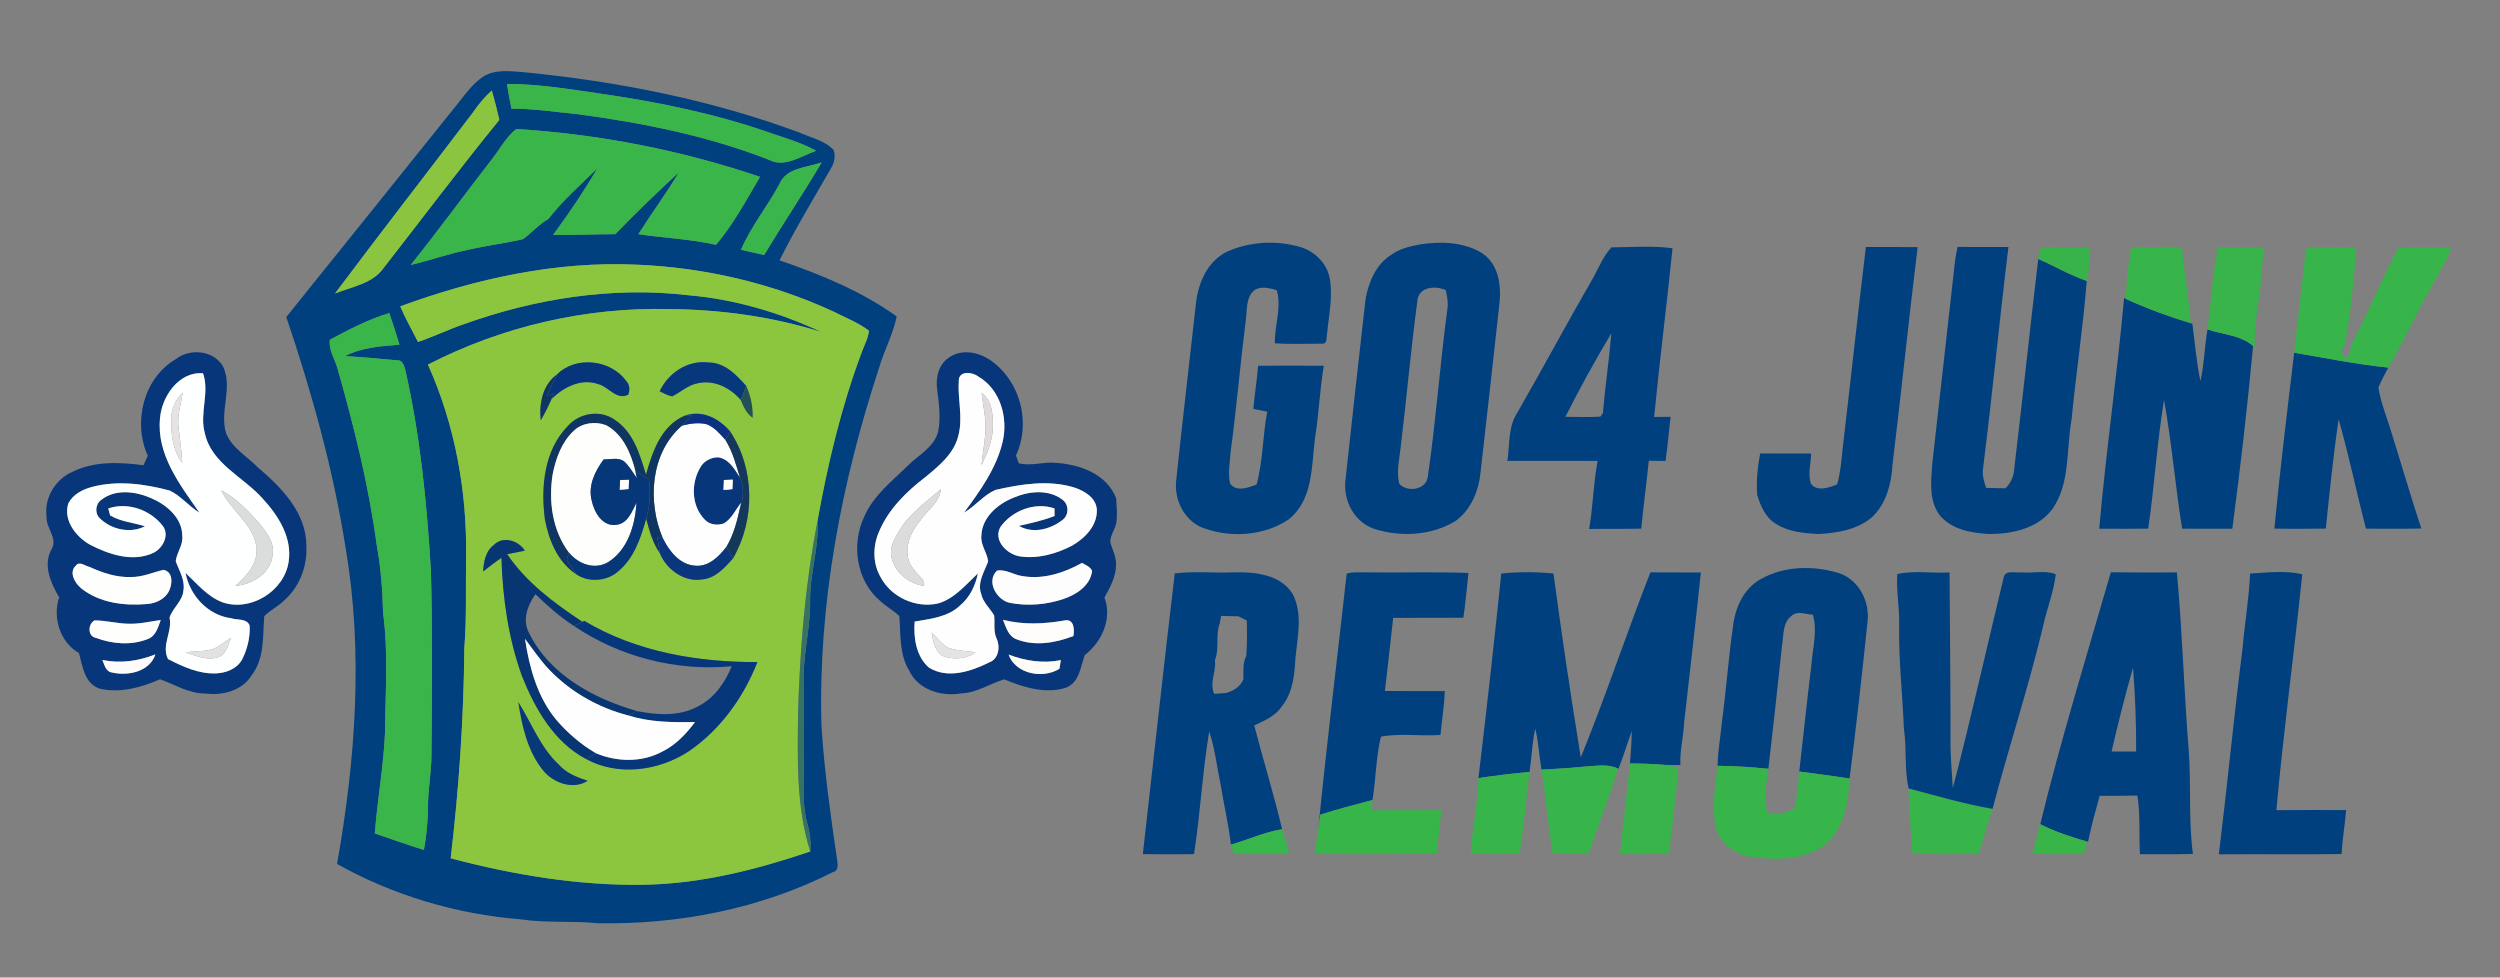 <svg width="289" height="113" viewBox="0 0 289 113" fill="none" xmlns="http://www.w3.org/2000/svg">
<rect x="0" y="0" width="289" height="113" fill="#808080" stroke="none"/>
<mask id="mask0_309_1865" style="mask-type:luminance" maskUnits="userSpaceOnUse" x="0" y="0" width="289" height="113">
<path d="M288.5 0.848H0.5V112.55H288.5V0.848Z" fill="white"/>
</mask>
<g mask="url(#mask0_309_1865)">
<path d="M55.828 8.879C57.219 7.982 58.959 8.224 60.519 8.343C71.368 9.404 82.167 11.523 92.398 15.317C93.747 15.928 95.349 16.229 96.38 17.361C96.591 18.054 96.455 18.795 96.087 19.405C94.067 22.95 91.925 26.439 90.114 30.095C94.854 31.723 99.575 33.647 103.659 36.581C103.246 38.626 102.219 40.487 101.631 42.487C97.254 55.817 94.565 69.835 94.959 83.895C95.289 89.119 96.024 94.309 96.782 99.488C96.856 100.006 96.942 100.677 96.278 100.818C87.935 105.048 78.474 106.895 69.144 106.727C66.151 106.425 63.125 106.723 60.144 106.269C52.734 105.677 45.436 103.499 38.964 99.872C41.09 87.879 42.013 75.502 39.969 63.435C38.533 54.312 36.054 45.387 33.095 36.648C39.763 28.357 46.434 20.068 53.09 11.761C53.904 10.719 54.721 9.635 55.828 8.879ZM58.61 9.706C58.753 10.663 58.921 11.612 59.124 12.558C61.723 12.558 64.299 12.957 66.883 13.213C74.375 14.219 81.856 15.716 88.91 18.478C90.763 19.428 92.607 18.013 94.34 17.436C92.825 16.587 91.164 16.077 89.522 15.533C83.056 13.228 76.306 11.821 69.523 10.842C65.9 10.328 62.278 9.698 58.61 9.706ZM54.695 12.971C49.381 19.964 43.989 26.904 38.724 33.931C40.663 33.141 43.059 32.806 44.338 30.985C48.796 25.277 53.146 19.476 57.721 13.861C57.47 12.718 57.174 11.586 56.855 10.462C56.023 11.199 55.321 12.059 54.695 12.971ZM56.679 18.65C53.593 22.63 50.63 26.703 47.476 30.631C49.708 30.11 51.868 29.313 54.118 28.878C56.218 28.383 58.363 28.129 60.463 27.645C61.464 26.912 62.278 25.944 63.376 25.326C65.053 23.177 67.115 21.36 69.058 19.454C67.505 22.112 65.769 24.67 63.943 27.154C66.339 27.18 68.735 27.076 71.135 27.068C73.505 24.596 75.988 22.235 78.493 19.901C77.03 22.354 75.324 24.655 73.798 27.072C76.786 27.515 79.82 27.634 82.775 28.301C84.785 25.91 86.282 23.129 87.856 20.444C78.774 17.369 69.249 15.507 59.675 14.915C58.415 15.92 57.688 17.417 56.679 18.65ZM90.095 21.29C88.711 23.873 86.818 26.175 85.659 28.878C86.551 29.079 87.44 29.28 88.336 29.474C90.5 25.877 92.851 22.392 94.982 18.776C93.275 19.39 90.898 19.357 90.095 21.29ZM46.269 35.416C46.861 36.831 47.638 38.16 48.32 39.531C50.105 38.931 51.804 38.097 53.589 37.486C61.865 34.515 70.813 33.093 79.591 34.132C84.931 34.586 90.125 36.131 94.971 38.384C89.282 36.6 83.334 35.781 77.375 35.729C67.734 35.494 58.029 37.736 49.471 42.148C52.618 49.148 54.009 56.878 53.878 64.526C53.821 68 53.956 71.477 53.675 74.94C53.608 83.057 53.053 91.159 52.1 99.221C59.36 101.134 66.845 102.393 74.375 102.277C80.983 102.177 87.444 100.538 93.665 98.427C93.77 97.299 93.609 96.174 93.298 95.091C92.698 92.887 92.942 90.593 92.904 88.341C92.862 85.232 92.918 82.123 92.889 79.013C92.799 75.774 93.698 72.602 93.65 69.366C93.602 66.313 94.693 63.364 94.49 60.3C95.675 53.635 97.254 47.018 99.635 40.666C99.924 39.862 100.374 39.091 100.445 38.224C99.207 37.293 97.745 36.727 96.369 36.027C89.255 32.739 81.466 30.929 73.633 30.598C64.288 30.166 54.995 32.214 46.269 35.416ZM38.131 39.281C37.966 40.454 38.739 41.541 39.035 42.651C40.933 49.334 42.62 56.096 43.546 62.988C44.019 65.579 44.225 68.204 44.281 70.833C44.904 75.402 44.544 80.026 44.514 84.621C44.345 88.549 43.633 92.432 43.325 96.35C45.223 96.975 47.094 97.672 49.006 98.252C49.31 96.577 49.475 94.883 49.475 93.177C49.479 91.185 49.884 89.219 49.876 87.224C49.948 80.153 49.996 73.078 49.816 66.008C49.351 58.177 48.583 50.332 46.831 42.673C46.7 42.237 46.486 41.575 45.894 41.657C43.895 41.463 41.889 41.288 39.883 41.165C41.833 40.156 44.034 40.018 46.179 39.851C45.811 38.626 45.418 37.404 45.001 36.194C42.594 36.917 40.329 38.086 38.131 39.281Z" fill="#00407F"/>
<path d="M58.61 9.706C62.278 9.699 65.9 10.328 69.523 10.842C76.306 11.821 83.056 13.228 89.522 15.533C91.164 16.077 92.825 16.587 94.34 17.436C92.607 18.013 90.763 19.428 88.91 18.478C81.856 15.716 74.375 14.219 66.883 13.213C64.299 12.957 61.723 12.558 59.124 12.558C58.921 11.612 58.753 10.663 58.61 9.706Z" fill="#3AB54A"/>
<path d="M56.679 18.649C57.688 17.417 58.415 15.92 59.675 14.915C69.249 15.507 78.774 17.369 87.856 20.444C86.282 23.129 84.785 25.91 82.775 28.3C79.82 27.634 76.787 27.515 73.798 27.072C75.324 24.655 77.03 22.354 78.493 19.901C75.988 22.235 73.505 24.596 71.135 27.068C68.735 27.076 66.339 27.18 63.943 27.154C65.769 24.67 67.505 22.112 69.058 19.454C67.115 21.36 65.053 23.177 63.377 25.326C62.278 25.944 61.464 26.912 60.463 27.645C58.363 28.129 56.218 28.382 54.118 28.878C51.868 29.313 49.708 30.11 47.477 30.631C50.63 26.703 53.593 22.63 56.679 18.649Z" fill="#3AB54A"/>
<path d="M38.131 39.281C40.329 38.086 42.594 36.917 45.001 36.194C45.417 37.404 45.811 38.626 46.179 39.851C44.034 40.018 41.833 40.156 39.883 41.165C41.889 41.288 43.895 41.463 45.894 41.657C46.486 41.575 46.7 42.237 46.831 42.673C48.583 50.332 49.351 58.177 49.816 66.007C49.996 73.078 49.947 80.153 49.876 87.224C49.884 89.219 49.479 91.185 49.475 93.177C49.475 94.883 49.31 96.577 49.006 98.252C47.094 97.672 45.222 96.975 43.325 96.35C43.633 92.432 44.345 88.549 44.514 84.621C44.544 80.026 44.904 75.402 44.281 70.833C44.225 68.204 44.019 65.579 43.546 62.988C42.62 56.096 40.932 49.334 39.035 42.651C38.739 41.541 37.966 40.454 38.131 39.281Z" fill="#3AB54A"/>
<path d="M54.695 12.971C55.321 12.059 56.023 11.199 56.855 10.462C57.174 11.586 57.47 12.718 57.721 13.861C53.147 19.476 48.797 25.277 44.338 30.985C43.059 32.806 40.663 33.141 38.724 33.931C43.989 26.904 49.381 19.964 54.695 12.971Z" fill="#8BC540"/>
<path d="M90.096 21.289C90.898 19.357 93.275 19.39 94.982 18.776C92.852 22.392 90.5 25.877 88.336 29.473C87.44 29.28 86.552 29.079 85.659 28.878C86.818 26.174 88.712 23.873 90.096 21.289Z" fill="#3AB54B"/>
<path d="M141.853 29.09C144.407 27.954 147.391 27.753 150.084 28.494C151.85 28.919 153.365 30.356 153.714 32.151C154.104 34.254 153.616 36.373 153.425 38.469C153.305 38.883 153.504 39.84 152.787 39.724C150.987 39.746 149.18 39.791 147.38 39.694C147.305 37.639 148.194 35.565 147.59 33.539C146.727 33.309 145.749 33.011 144.95 33.588C144.005 34.441 144.178 35.855 144.013 36.998C143.371 42.07 142.944 47.163 142.262 52.231C142.183 53.441 141.935 54.681 142.19 55.88C142.922 56.926 144.294 56.368 145.262 56.014C146.007 53.27 145.959 50.384 146.491 47.599C145.955 47.48 145.419 47.368 144.887 47.264C145.033 45.596 145.303 43.943 145.445 42.278C147.976 42.263 150.504 42.278 153.035 42.278C152.559 45.078 152.458 47.927 152.004 50.73C151.607 53.94 151.783 57.786 148.993 60.028C146.214 61.916 142.449 62.199 139.303 61.111C137.007 60.378 135.707 57.876 135.965 55.575C136.678 48.731 137.503 41.898 138.253 35.059C138.511 32.683 139.587 30.196 141.853 29.09Z" fill="#00407E"/>
<path d="M164.187 28.245C166.584 27.88 169.243 27.973 171.354 29.276C173.259 30.576 173.574 33.029 173.327 35.144C172.614 41.575 171.909 48.009 171.171 54.439C170.987 56.617 170.113 58.859 168.302 60.199C165.496 61.942 161.885 62.117 158.787 61.115C156.531 60.303 155.278 57.861 155.529 55.556C156.275 48.552 157.078 41.556 157.858 34.56C158.214 32.579 159.091 30.497 160.895 29.414C161.859 28.721 163.044 28.468 164.187 28.245ZM163.851 34.757C163.093 40.424 162.594 46.128 161.907 51.806C161.747 53.158 161.413 54.569 161.751 55.91C162.624 56.945 164.836 56.654 165.05 55.15C165.984 48.727 166.453 42.248 167.304 35.811C167.454 35.044 167.289 34.277 167.124 33.532C165.924 33 163.996 33.137 163.851 34.757Z" fill="#00407E"/>
<path d="M186.275 28.595C188.619 28.584 191.03 28.379 193.344 28.699C192.687 35.208 191.851 41.694 191.218 48.202C191.851 48.195 192.485 48.191 193.123 48.184C192.916 49.885 192.782 51.594 192.534 53.288C191.885 53.281 191.244 53.27 190.603 53.262C190.336 55.883 189.98 58.49 189.729 61.111C187.723 61.163 185.713 61.108 183.707 61.152C184.149 58.546 184.198 55.887 184.682 53.288C181.205 53.255 177.729 53.285 174.256 53.277C174.538 51.382 174.313 49.286 175.449 47.625C178.329 42.617 181.051 37.516 183.943 32.512C184.715 31.212 185.247 29.719 186.275 28.595ZM180.962 48.18C182.311 48.184 183.665 48.254 185.011 48.157C185.083 48.057 185.225 47.856 185.296 47.755C185.555 44.676 186.016 41.612 186.271 38.529C184.385 41.682 182.611 44.903 180.962 48.18Z" fill="#00407E"/>
<path d="M215.698 28.55C217.689 28.558 219.684 28.558 221.679 28.561C220.652 36.935 219.793 45.335 218.773 53.713C218.649 55.932 218.034 58.315 216.32 59.86C214.599 61.26 212.3 61.636 210.144 61.733C208.513 61.629 206.803 61.495 205.382 60.609C204.133 59.909 203.533 58.531 203.136 57.231C203.004 55.619 203.18 54.003 203.473 52.417C205.434 52.436 207.396 52.421 209.36 52.432C209.353 53.586 208.952 54.811 209.349 55.928C210.084 56.885 211.442 56.36 212.372 55.999C212.724 54.759 212.859 53.482 212.968 52.205C213.898 44.322 214.745 36.429 215.698 28.55Z" fill="#00407E"/>
<path d="M226.295 28.546C228.253 28.565 230.214 28.55 232.175 28.554C231.133 37.051 230.322 45.573 229.25 54.07C229.118 54.867 229.34 55.645 229.595 56.394C230.342 56.423 231.087 56.438 231.838 56.446C232.464 55.813 232.813 55.005 232.854 54.115C233.822 46.065 234.658 37.996 235.622 29.943C237.507 30.743 239.27 31.816 241.224 32.471C240.815 37.844 239.978 43.179 239.469 48.545C238.846 51.952 239.345 55.742 237.32 58.751C235.689 61.055 232.678 61.729 230.004 61.733C227.986 61.636 225.766 61.26 224.345 59.696C222.954 58.025 223.22 55.731 223.355 53.724C224.244 46.013 225.073 38.302 225.954 30.594C226.022 29.905 226.149 29.22 226.295 28.546Z" fill="#00407E"/>
<path d="M245.544 34.455L245.735 34.545C248.162 35.662 250.678 36.585 253.239 37.363L253.438 37.423C253.731 39.638 253.911 41.872 254.367 44.062C254.818 42.092 254.84 40.066 255.185 38.078C256.936 38.678 259.014 38.737 260.458 39.988C259.802 47.044 258.987 54.093 258.054 61.119C256.119 61.13 254.184 61.122 252.253 61.115C251.458 56.166 251.056 51.158 250.164 46.225C249.351 51.158 249.054 56.163 248.334 61.111C246.444 61.137 244.558 61.126 242.671 61.119C243.444 52.212 244.745 43.358 245.544 34.455Z" fill="#00407E"/>
<path d="M262.918 61.108C263.566 54.32 264.398 47.543 265.209 40.774C268.827 41.388 272.427 42.122 276.084 42.49C275.698 43.254 275.262 43.998 274.947 44.795C275.184 46.474 275.866 48.053 276.35 49.673C277.546 53.474 278.653 57.306 279.902 61.093C277.767 61.145 275.638 61.115 273.507 61.115C272.409 56.911 271.542 52.652 270.346 48.47C269.724 52.666 269.304 56.893 268.862 61.108C266.878 61.122 264.898 61.145 262.918 61.108Z" fill="#00407E"/>
<path d="M203.551 66.942C206.244 65.408 209.634 65.356 212.551 66.242C214.914 67.013 216.196 69.589 215.878 71.957C215.251 77.978 214.58 83.992 213.811 89.998C211.876 89.703 209.934 89.446 207.995 89.186C208.471 85.053 208.899 80.916 209.405 76.787C209.551 74.88 210.114 72.952 209.57 71.06C208.753 71.038 207.759 70.546 207.087 71.205C206.064 71.987 206.199 73.413 206.011 74.556C205.509 79.33 204.969 84.1 204.425 88.873C202.475 88.676 200.518 88.546 198.556 88.53C198.571 86.84 198.898 85.172 199.051 83.493C199.547 79.78 199.813 76.038 200.345 72.33C200.6 70.207 201.594 68.011 203.551 66.942Z" fill="#00407E"/>
<path d="M135.804 66.29C138.058 66.004 140.353 66.257 142.625 66.164C145.055 66.101 147.98 66.387 149.413 68.632C150.635 70.933 149.991 73.626 149.754 76.079C149.645 78.012 149.454 80.097 148.179 81.657C147.44 82.778 146.162 83.314 144.991 83.857C146.023 87.868 147.264 91.829 148.209 95.858C146.165 96.189 144.279 97.079 142.295 97.638C142.022 95.269 141.463 92.95 141.087 90.6C140.66 88.586 140.443 86.516 139.783 84.557C138.999 89.26 138.763 94.034 138.027 98.74C136.055 98.755 134.083 98.766 132.111 98.736C133.347 87.92 134.511 77.096 135.804 66.29ZM141.159 71.198C141.118 71.421 141.035 71.876 140.994 72.099C140.487 73.451 140.991 74.955 140.447 76.299C140.623 77.613 139.771 78.984 140.364 80.209C140.811 80.179 141.26 80.145 141.711 80.115C142.595 79.873 143.367 79.397 143.739 78.526C143.765 77.621 143.623 76.66 144.069 75.826C144.159 74.463 144.171 73.093 144.129 71.727C143.889 71.608 143.409 71.365 143.169 71.246C142.498 71.224 141.827 71.213 141.159 71.198Z" fill="#00407E"/>
<path d="M155.679 66.313C156.425 66.071 157.224 66.19 157.993 66.164C161.915 66.216 165.838 66.089 169.756 66.231C169.562 67.959 169.418 69.69 169.164 71.41C166.46 71.429 163.756 71.41 161.053 71.425C160.756 74.244 160.415 77.058 160.093 79.877C162.402 79.896 164.709 79.881 167.018 79.888C166.958 81.59 166.682 83.269 166.516 84.963C164.233 85.12 161.867 84.747 159.635 85.153C159.054 87.551 159.062 90.049 158.656 92.481C156.639 93.028 154.614 93.535 152.627 94.179C152.544 94.737 152.473 95.3 152.391 95.858C153.369 85.998 154.576 76.157 155.679 66.313Z" fill="#00407E"/>
<path d="M173.547 66.302C175.55 66.089 177.582 66.097 179.585 66.298C180.526 73.395 181.591 80.484 182.738 87.555C185.622 80.503 188.004 73.253 190.786 66.164C192.729 66.186 194.675 66.16 196.622 66.179C196.014 71.972 195.335 77.755 194.686 83.544C194.607 85.179 194.173 86.788 194.255 88.433C193.651 88.426 193.047 88.438 192.447 88.422C191.109 88.303 189.77 88.266 188.427 88.262C188.506 87.011 188.63 85.76 188.626 84.502C188.113 85.954 187.662 87.425 187.104 88.862L187.006 88.824C185.904 88.318 184.67 88.523 183.504 88.594C181.738 88.765 179.967 88.888 178.198 88.974C177.92 87.394 177.86 85.79 177.478 84.23C177.106 85.879 177.065 87.57 176.814 89.238C174.838 89.42 172.869 89.655 170.907 89.949C171.849 82.074 172.734 74.192 173.547 66.302Z" fill="#00407E"/>
<path d="M244.011 66.156C246.556 66.186 249.103 66.179 251.649 66.171C252.279 72.959 252.459 79.773 253.003 86.568C253.325 90.608 252.962 94.689 253.502 98.714C251.462 98.77 249.418 98.744 247.378 98.744C247.247 96.487 247.442 94.208 247.085 91.967C245.631 92.004 244.175 92.001 242.72 91.997C242.24 93.762 241.738 95.523 241.374 97.317L241.292 97.292C239.428 96.77 237.583 96.156 235.854 95.284C238.231 85.488 241.216 75.845 244.011 66.156ZM246.579 77.185C245.66 80.391 244.839 83.623 244.1 86.873C245.045 86.869 245.991 86.873 246.939 86.877C246.954 83.641 246.831 80.413 246.579 77.185Z" fill="#00407E"/>
<path d="M260.109 66.305C262.093 66.179 264.23 65.933 266.142 66.38C265.213 75.48 263.964 84.546 263.15 93.654C265.838 93.628 268.527 93.636 271.216 93.647C271.078 95.344 270.77 97.019 270.691 98.725C265.958 98.788 261.23 98.722 256.498 98.759C257.476 90.828 258.23 82.875 259.242 74.947C259.475 72.062 259.993 69.198 260.109 66.305Z" fill="#00407E"/>
<path d="M236.131 28.602C237.931 28.457 239.743 28.595 241.55 28.55C241.584 29.864 241.524 31.186 241.224 32.471C239.27 31.816 237.507 30.743 235.622 29.943C235.756 29.492 235.587 28.822 236.131 28.602Z" fill="#38B34A"/>
<path d="M246.313 28.874C246.8 28.293 247.7 28.658 248.364 28.547C249.638 28.658 251.038 28.308 252.238 28.774C252.53 31.641 253.058 34.485 253.238 37.364C250.678 36.585 248.162 35.662 245.735 34.545C245.822 32.646 245.99 30.747 246.313 28.874Z" fill="#37B54A"/>
<path d="M277.243 28.666C279.26 28.427 281.307 28.621 283.34 28.558C283.014 29.917 282.174 31.056 281.555 32.292C279.624 35.632 278.03 39.154 276.084 42.491C272.427 42.122 268.827 41.389 265.209 40.774C265.573 37.14 266.056 33.521 266.435 29.891C266.551 29.462 266.375 28.494 267.095 28.587C268.854 28.498 270.616 28.576 272.379 28.576C272.124 32.326 271.745 36.083 271.089 39.784C270.905 40.048 270.751 40.324 270.627 40.618C270.725 40.793 270.924 41.143 271.025 41.318C271.914 41.422 271.547 40.018 271.985 39.501C273.842 35.941 275.353 32.206 277.243 28.666Z" fill="#37B54A"/>
<path d="M220.64 91.148C223.854 91.997 227.06 92.935 230.342 93.508C229.738 95.225 229.262 96.979 228.767 98.729C226.205 98.759 223.644 98.755 221.083 98.714C220.929 96.189 220.625 93.68 220.64 91.148Z" fill="#37B54A"/>
<path d="M256.362 28.55C258.166 28.613 259.993 28.412 261.789 28.721C261.616 29.734 261.478 30.751 261.425 31.775C261.222 34.586 260.529 37.36 260.656 40.186L260.458 39.989C259.014 38.737 256.936 38.678 255.185 38.078C255.598 34.906 255.778 31.697 256.362 28.55Z" fill="#38B44A"/>
<path d="M188.427 88.262C189.77 88.266 191.109 88.303 192.447 88.422C192.965 88.504 193.475 88.623 193.996 88.702C193.816 92.06 193.28 95.385 192.931 98.725C191.038 98.744 189.144 98.755 187.25 98.733C187.618 95.24 188.064 91.755 188.427 88.262Z" fill="#38B44A"/>
<path d="M46.269 35.416C54.995 32.214 64.288 30.166 73.633 30.598C81.467 30.929 89.255 32.739 96.369 36.027C97.745 36.727 99.207 37.293 100.445 38.224C100.374 39.091 99.924 39.862 99.635 40.666C97.254 47.018 95.675 53.635 94.49 60.3C93.076 67.575 92.473 74.981 92.259 82.379C92.195 87.741 92.03 93.248 93.665 98.427C87.444 100.538 80.983 102.177 74.375 102.277C66.845 102.393 59.36 101.134 52.1 99.221C53.053 91.159 53.608 83.057 53.675 74.94C53.956 71.477 53.822 67.999 53.878 64.526C54.009 56.878 52.618 49.148 49.471 42.148C58.029 37.736 67.734 35.494 77.375 35.729C83.334 35.781 89.282 36.6 94.97 38.384C90.125 36.131 84.931 34.586 79.591 34.132C70.813 33.093 61.865 34.515 53.589 37.486C51.804 38.097 50.105 38.931 48.32 39.53C47.638 38.16 46.861 36.831 46.269 35.416ZM64.408 43.272C62.72 44.471 62.304 46.65 62.506 48.586C62.979 47.793 63.399 46.966 63.759 46.117C65.158 44.762 67.141 43.712 69.129 44.393C70.352 44.684 71.266 46.318 72.62 45.622C72.83 45.115 72.811 44.505 72.425 44.088C70.666 41.59 66.602 41.076 64.408 43.272ZM76.254 45.235C76.734 45.436 77.188 45.756 77.724 45.812C78.736 45.302 79.599 44.456 80.762 44.285C82.599 43.898 84.44 44.862 85.622 46.221C85.944 46.992 86.289 47.789 86.998 48.299C87.047 47.026 86.784 45.767 86.259 44.609C85.115 43.325 83.776 41.906 81.909 41.906C79.513 41.593 77.24 43.116 76.254 45.235ZM65.69 49.2C62.893 52.004 62.506 56.289 62.986 60.013C63.436 62.441 64.472 64.984 66.628 66.391C68.041 67.367 70.16 67.199 71.446 66.06C73.303 64.548 74.068 62.184 74.701 59.972C75.073 61.353 75.448 62.768 76.28 63.96C77.045 65.821 79.082 67.333 81.182 66.979C82.711 66.849 83.784 65.62 84.736 64.552C87.316 60.087 87.275 54.208 84.41 49.885C83.139 48.388 81.23 47.372 79.228 48.023C76.434 49.155 75.418 52.227 74.675 54.871C73.963 52.51 73.201 49.863 70.97 48.467C69.332 47.357 66.988 47.752 65.69 49.2ZM57.08 63.007C56.116 63.725 55.922 64.957 55.846 66.071C56.536 65.52 57.23 64.976 57.969 64.488C58.096 69.105 58.764 73.756 60.328 78.12C61.828 81.884 64.01 85.768 67.73 87.734C71.443 89.77 76.149 89.122 79.606 86.862C83.263 84.371 85.963 80.611 87.556 76.534C80.66 76.567 73.516 75.353 67.546 71.775L67.329 71.883C64.066 69.724 60.849 67.337 58.629 64.068C59.312 63.934 59.994 63.8 60.673 63.654C59.945 62.485 58.126 61.912 57.08 63.007ZM59.919 81.173C60.339 83.932 60.98 86.825 62.776 89.052C63.939 90.507 66.268 91.349 67.933 90.258C66.699 89.859 65.458 89.376 64.588 88.378C62.443 86.382 61.453 83.582 59.919 81.173Z" fill="#8CC63E"/>
<path d="M20.364 41.489C21.991 40.227 24.71 40.51 25.779 42.356C26.971 44.836 25.31 47.614 26.165 50.157C26.874 51.833 28.569 52.76 29.795 54.022C32.518 56.316 35.413 59.272 35.416 63.059C35.551 65.427 34.629 67.88 32.806 69.448C32.124 70.126 31.22 70.539 30.549 71.228C30.361 73.529 30.605 76.087 29.105 78.042C28.01 79.836 25.741 80.435 23.746 80.171C21.849 80.186 20.225 79.147 18.508 78.522C16.325 79.468 13.895 80.164 11.514 79.605C9.759 79.006 9.534 77.021 9.133 75.491C6.95 74.285 6.046 71.358 6.845 69.061C5.881 67.441 4.966 65.404 5.915 63.565C6.781 62.258 5.27 61.055 5.383 59.696C5.094 57.548 6.406 55.396 8.383 54.536C10.94 53.277 13.846 53.43 16.595 53.776C16.756 53.407 16.921 53.039 17.082 52.674C15.324 48.805 16.588 43.678 20.364 41.489ZM18.496 48.373C18.084 52.521 20.802 56.055 23.06 59.264C21.826 58.523 20.915 57.317 19.61 56.706C16.711 55.936 13.591 55.508 10.644 56.289C9.553 56.572 8.439 57.15 7.903 58.185C7.291 60.113 8.735 62.001 10.344 62.932C12.56 64.101 15.399 65.051 17.799 63.878C18.834 63.327 19.599 61.875 18.834 60.821C17.409 58.952 14.795 58.002 12.515 58.78C12.568 58.981 12.676 59.38 12.732 59.581C13.951 60.311 15.425 60.411 16.764 60.839C15.028 61.711 12.841 61.223 11.502 59.879C10.925 59.305 11.045 58.248 11.701 57.786C13.363 56.479 15.721 56.8 17.532 57.611C19.273 58.363 21.058 59.875 21.069 61.908C21.211 62.98 20.431 63.855 20.315 64.872C20.705 65.97 21.418 67.046 21.204 68.268C21.106 69.511 19.933 70.289 19.602 71.41C19.948 73.067 18.628 74.564 19.422 76.187C21.129 77.059 22.955 77.911 24.924 77.844C26.109 77.811 27.391 77.323 27.984 76.239C28.595 75.029 28.936 73.652 28.854 72.296C28.505 71.462 27.433 71.708 26.724 71.47C24.028 71.124 21.935 68.83 21.451 66.235C22.775 67.463 23.964 68.957 25.708 69.623C28.985 70.755 32.874 68.316 33.365 64.935C33.8 62.143 32.165 59.581 30.346 57.615C28.122 55.12 24.44 53.601 23.675 50.068C23.034 47.778 24.249 45.406 23.473 43.157C20.671 42.911 18.684 45.86 18.496 48.373ZM8.765 65.389C7.936 66.149 8.653 67.404 9.361 67.988C11.465 69.694 14.352 70.055 16.978 69.828C18.039 69.757 19.141 69.236 19.58 68.223C19.933 67.411 20.008 66.127 18.916 65.873C17.656 66.16 16.445 66.734 15.121 66.704C13.464 66.763 11.87 66.227 10.385 65.549C9.875 65.456 9.178 64.812 8.765 65.389ZM14.769 72.103C13.479 72.069 12.223 71.723 10.936 71.719C10.156 72.114 10.104 73.57 11.086 73.734C12.973 74.448 15.166 74.635 17.068 73.879C18.02 73.547 18.268 72.505 18.579 71.675C17.315 71.85 16.055 72.162 14.769 72.103ZM11.832 76.292C12.076 76.828 12.2 77.606 12.898 77.729C14.761 78.179 17.293 77.677 17.964 75.647C16.018 76.418 13.899 76.727 11.832 76.292Z" fill="#07377A"/>
<path d="M109.614 41.4C111.091 40.264 113.198 40.688 114.609 41.723C117.98 44.14 119.195 48.906 117.447 52.652C117.53 52.879 117.687 53.329 117.77 53.553C119.18 53.921 120.594 53.359 122.018 53.504C124.824 53.683 127.97 54.785 129.031 57.626C129.08 58.561 129.182 59.503 129.05 60.434C128.907 61.197 128.36 61.852 128.342 62.638C128.57 63.52 129.046 64.354 129.02 65.285C129.009 66.659 128.33 67.899 127.674 69.072C128.589 71.511 127.389 74.188 125.413 75.714C124.895 77.036 124.809 78.883 123.234 79.494C120.849 80.268 118.302 79.441 116.075 78.533C114.422 79.036 112.922 80.093 111.129 80.153C108.853 80.558 106.138 79.751 105.11 77.539C103.94 75.621 104.127 73.35 103.966 71.22C103.273 70.543 102.387 70.092 101.69 69.414C98.96 67.069 98.394 62.846 99.924 59.689C100.962 57.295 103.085 55.649 104.907 53.865C106.142 52.618 107.934 51.743 108.44 49.941C108.807 48.232 108.5 46.471 108.309 44.758C108.193 43.529 108.538 42.137 109.614 41.4ZM110.836 44.006C110.686 46.121 111.35 48.273 110.784 50.369C110.289 52.447 108.542 53.858 106.966 55.157C104.758 56.844 102.695 58.885 101.607 61.48C100.88 63.148 100.876 65.17 101.822 66.756C103.044 69.057 105.924 70.353 108.474 69.749C110.375 69.18 111.654 67.586 113.045 66.283C112.76 67.69 112.111 69.049 110.99 69.988C109.58 71.343 107.574 71.533 105.736 71.853C105.59 73.704 105.898 75.874 107.371 77.163C109.531 78.525 112.258 77.617 114.354 76.571C115.464 76.18 115.651 74.724 115.19 73.778C114.815 72.937 115.025 72.013 114.92 71.131C114.418 70.308 113.634 69.623 113.42 68.647C112.951 67.326 113.791 66.093 114.23 64.898C114.11 63.863 113.318 62.977 113.446 61.897C113.529 59.786 115.355 58.24 117.204 57.518C118.958 56.766 121.198 56.542 122.802 57.749C123.594 58.315 123.598 59.547 122.81 60.121C121.415 61.2 119.398 61.733 117.782 60.791C119.173 60.478 120.567 60.165 121.902 59.652C121.902 59.436 121.902 58.996 121.902 58.776C119.66 58.002 117.042 59.007 115.682 60.873C114.736 62.411 116.386 64.086 117.898 64.317C119.971 64.626 122.086 64.03 123.916 63.084C125.413 62.232 126.853 60.769 126.793 58.937C126.729 57.54 125.356 56.74 124.164 56.349C121.194 55.444 118.029 55.965 115.07 56.636C113.69 57.239 112.745 58.516 111.44 59.261C113.293 56.758 115.182 54.141 115.906 51.065C116.551 48.295 115.658 45.011 113.071 43.514C112.389 42.993 110.847 42.825 110.836 44.006ZM118.216 66.6C117.211 66.48 116.274 65.769 115.258 65.966C113.949 67.188 115.227 69.429 116.795 69.701C118.82 70.077 120.969 69.906 122.922 69.247C124.422 68.737 126.05 67.705 126.245 65.993C126.02 65.508 125.506 65.322 125.075 65.073C123.009 66.227 120.605 67.009 118.216 66.6ZM115.947 71.652C116.285 72.468 116.54 73.503 117.451 73.879C119.593 74.743 121.989 74.333 124.082 73.529C124.216 72.814 124.178 71.548 123.125 71.715C120.744 72.136 118.31 72.255 115.947 71.652ZM116.589 75.67C117.398 77.919 120.56 78.514 122.469 77.308C122.522 76.973 122.574 76.641 122.634 76.31C120.594 76.727 118.516 76.4 116.589 75.67Z" fill="#07377A"/>
<path d="M81.002 53.955C81.407 53.266 82.239 52.86 83.031 52.864C84.271 53.061 84.913 54.219 85.527 55.18C86.015 56.342 85.982 57.604 85.527 58.769L85.644 58.133C85.029 58.952 84.587 59.957 83.683 60.508C82.933 60.769 82.022 60.672 81.467 60.065C79.891 58.464 79.858 55.805 81.002 53.955ZM83.683 55.489C83.66 55.869 83.642 56.252 83.627 56.632C83.975 56.632 84.324 56.602 84.669 56.539C84.695 56.174 84.711 55.809 84.714 55.444C84.369 55.459 84.024 55.474 83.683 55.489Z" fill="#07377A"/>
<path d="M64.408 43.272C66.602 41.075 70.666 41.589 72.425 44.088C72.811 44.505 72.83 45.115 72.62 45.622C71.266 46.318 70.352 44.684 69.129 44.393C67.141 43.712 65.158 44.762 63.759 46.117C63.827 45.957 63.965 45.64 64.033 45.48C63.823 45.559 63.403 45.707 63.193 45.782C63.598 44.944 63.984 44.099 64.408 43.272Z" fill="#06357C"/>
<path d="M76.254 45.235C77.24 43.116 79.513 41.593 81.909 41.906C83.776 41.906 85.115 43.325 86.259 44.609C86.045 45.145 85.835 45.681 85.622 46.221C84.44 44.862 82.599 43.898 80.762 44.285C79.599 44.456 78.737 45.302 77.724 45.812C77.188 45.756 76.734 45.436 76.254 45.235Z" fill="#06387B"/>
<path d="M110.836 44.006C110.847 42.826 112.389 42.993 113.071 43.514C115.658 45.011 116.551 48.295 115.906 51.066C115.182 54.141 113.293 56.759 111.44 59.261C112.745 58.516 113.69 57.239 115.07 56.636C118.029 55.965 121.194 55.444 124.164 56.349C125.356 56.74 126.729 57.54 126.793 58.937C126.853 60.769 125.413 62.232 123.916 63.085C122.086 64.03 119.971 64.626 117.898 64.317C116.386 64.086 114.736 62.411 115.682 60.873C117.042 59.008 119.66 58.002 121.902 58.777C121.902 58.996 121.902 59.436 121.902 59.652C120.567 60.166 119.173 60.478 117.782 60.791C119.398 61.733 121.415 61.2 122.81 60.121C123.598 59.547 123.594 58.315 122.802 57.749C121.198 56.543 118.958 56.766 117.204 57.518C115.355 58.24 113.529 59.786 113.446 61.897C113.318 62.977 114.11 63.863 114.23 64.898C113.791 66.093 112.951 67.326 113.42 68.647C113.634 69.623 114.418 70.308 114.92 71.131C115.025 72.013 114.815 72.937 115.19 73.778C115.651 74.724 115.464 76.18 114.354 76.571C112.258 77.617 109.531 78.526 107.371 77.163C105.898 75.874 105.59 73.704 105.736 71.853C107.574 71.533 109.58 71.343 110.99 69.988C112.111 69.049 112.76 67.691 113.045 66.283C111.654 67.586 110.375 69.18 108.474 69.749C105.924 70.353 103.044 69.057 101.822 66.756C100.876 65.17 100.88 63.148 101.607 61.48C102.695 58.885 104.758 56.844 106.966 55.157C108.542 53.858 110.289 52.447 110.784 50.369C111.35 48.273 110.686 46.121 110.836 44.006ZM113.476 45.425C113.649 46.951 114.024 48.47 113.911 50.019C113.814 51.274 113.582 52.514 113.462 53.769C114.155 52.358 114.785 50.857 114.778 49.256C114.8 47.904 114.684 46.288 113.476 45.425ZM103.906 61.428C103.378 62.318 102.804 63.327 103.047 64.399C103.411 66.127 105.058 67.523 106.809 67.713C107.004 66.968 105.998 66.466 105.665 65.851C104.187 64.161 105.05 61.696 106.374 60.199C107.146 58.985 108.654 58.092 108.758 56.557C107.03 58.058 105.08 59.417 103.906 61.428ZM107.705 73.115C107.851 74.139 108.054 75.383 109.107 75.878C110.322 76.28 111.733 76.18 112.778 75.402C111.733 75.238 110.645 75.242 109.633 74.891C108.842 74.486 108.32 73.73 107.705 73.115Z" fill="#FEFEFF"/>
<path d="M78.838 49.204C79.779 48.958 80.787 48.801 81.747 49.058C82.618 49.42 83.24 50.168 83.855 50.853C84.684 52.179 85.082 53.698 85.527 55.18C84.913 54.219 84.271 53.061 83.03 52.864C82.239 52.86 81.406 53.266 81.002 53.955C79.858 55.805 79.891 58.464 81.466 60.065C82.022 60.672 82.933 60.769 83.683 60.508C84.587 59.957 85.029 58.952 85.644 58.132L85.527 58.769C85.198 60.303 84.785 61.848 83.975 63.211C83.113 64.336 81.92 65.538 80.368 65.397C78.556 65.281 77.36 63.695 76.618 62.213C74.829 57.991 75.174 52.354 78.838 49.204Z" fill="#FEFEFF"/>
<path d="M18.497 48.373C18.684 45.86 20.672 42.911 23.473 43.157C24.249 45.406 23.034 47.778 23.675 50.068C24.44 53.601 28.123 55.12 30.346 57.615C32.165 59.581 33.8 62.143 33.365 64.935C32.874 68.316 28.985 70.755 25.708 69.623C23.964 68.957 22.775 67.463 21.452 66.235C21.935 68.83 24.028 71.124 26.724 71.47C27.433 71.708 28.505 71.462 28.854 72.296C28.936 73.652 28.595 75.029 27.984 76.24C27.392 77.323 26.109 77.811 24.924 77.844C22.955 77.911 21.129 77.059 19.423 76.187C18.628 74.564 19.948 73.067 19.603 71.41C19.933 70.29 21.107 69.511 21.204 68.268C21.418 67.046 20.705 65.97 20.315 64.872C20.432 63.855 21.212 62.98 21.069 61.908C21.058 59.875 19.273 58.363 17.533 57.611C15.722 56.8 13.363 56.479 11.702 57.786C11.045 58.248 10.925 59.306 11.503 59.879C12.842 61.223 15.028 61.711 16.764 60.84C15.425 60.411 13.952 60.311 12.733 59.581C12.677 59.38 12.568 58.981 12.515 58.78C14.795 58.002 17.409 58.952 18.834 60.821C19.599 61.875 18.834 63.327 17.799 63.878C15.399 65.051 12.56 64.101 10.344 62.932C8.735 62.001 7.292 60.113 7.903 58.185C8.439 57.15 9.553 56.572 10.644 56.289C13.592 55.508 16.712 55.936 19.61 56.706C20.915 57.317 21.826 58.523 23.06 59.264C20.803 56.055 18.084 52.521 18.497 48.373ZM19.783 48.504C19.779 50.239 19.97 52.078 21.065 53.504C21.005 52.09 20.769 50.693 20.627 49.286C20.477 47.964 20.938 46.687 21.114 45.391C20.248 46.195 19.802 47.339 19.783 48.504ZM25.584 56.684C26.653 58.978 29.15 60.486 29.627 63.062C29.934 64.999 28.573 66.54 27.219 67.72C29.192 67.586 31.37 66.22 31.513 64.097C31.749 62.716 30.826 61.543 30.009 60.538C28.708 59.078 27.346 57.6 25.584 56.684ZM25.329 74.653C24.215 75.45 22.749 75.178 21.466 75.424C22.648 75.808 23.934 76.388 25.19 75.979C26.18 75.674 26.357 74.545 26.709 73.722C26.248 74.031 25.794 74.348 25.329 74.653Z" fill="#FEFFFF"/>
<path d="M71.686 55.489C72.031 55.47 72.376 55.456 72.721 55.441C72.718 55.809 72.706 56.178 72.684 56.55C72.328 56.602 71.971 56.632 71.615 56.639C71.638 56.256 71.66 55.873 71.686 55.489Z" fill="#FEFFFF"/>
<path d="M83.683 55.489C84.024 55.474 84.369 55.459 84.714 55.444C84.711 55.809 84.695 56.174 84.669 56.539C84.324 56.602 83.975 56.632 83.627 56.632C83.642 56.252 83.66 55.869 83.683 55.489Z" fill="#FEFFFF"/>
<path d="M62.507 48.586C62.304 46.65 62.72 44.471 64.408 43.272C63.984 44.099 63.598 44.944 63.193 45.782C63.403 45.708 63.823 45.559 64.033 45.48C63.965 45.641 63.827 45.957 63.759 46.117C63.399 46.966 62.979 47.793 62.507 48.586Z" fill="#0F3663"/>
<path d="M65.69 49.2C66.987 47.752 69.331 47.357 70.97 48.467C73.201 49.863 73.962 52.51 74.675 54.871C75.418 52.227 76.434 49.156 79.228 48.024C79.426 48.02 79.828 48.012 80.026 48.009C79.632 48.411 79.239 48.809 78.838 49.204C75.174 52.354 74.829 57.991 76.618 62.214C76.456 62.172 76.138 62.094 75.976 62.053C76.074 62.69 76.164 63.323 76.28 63.96C75.448 62.768 75.072 61.353 74.701 59.972C75.155 58.498 75.17 56.941 75.02 55.418C74.495 55.102 73.97 54.782 73.449 54.465C72.939 52.413 72.028 50.202 70.055 49.148C68.832 48.686 67.295 48.865 66.335 49.796C64.925 51.103 64.254 52.991 63.89 54.822C63.391 57.92 63.845 61.316 65.776 63.885C65.712 64.09 65.592 64.503 65.529 64.708C65.889 65.27 66.245 65.84 66.627 66.391C64.471 64.984 63.436 62.441 62.986 60.013C62.506 56.289 62.892 52.004 65.69 49.2Z" fill="#0F3663"/>
<path d="M86.258 44.609C86.784 45.767 87.046 47.026 86.998 48.299C86.289 47.789 85.944 46.992 85.622 46.221C85.835 45.681 86.045 45.145 86.258 44.609Z" fill="#225256"/>
<path d="M19.783 48.504C19.801 47.338 20.247 46.195 21.114 45.391C20.938 46.687 20.476 47.964 20.626 49.286C20.769 50.693 21.005 52.09 21.065 53.504C19.97 52.078 19.779 50.239 19.783 48.504Z" fill="#E5E4E3"/>
<path d="M113.476 45.425C114.684 46.288 114.8 47.904 114.778 49.256C114.785 50.857 114.156 52.357 113.462 53.769C113.582 52.514 113.814 51.274 113.912 50.019C114.024 48.47 113.649 46.951 113.476 45.425Z" fill="#E0DCDC"/>
<path d="M79.228 48.023C81.231 47.372 83.138 48.388 84.41 49.885C84.271 50.127 83.994 50.611 83.855 50.853C83.24 50.168 82.618 49.42 81.747 49.059C80.787 48.802 79.779 48.958 78.838 49.204C79.239 48.809 79.633 48.411 80.026 48.008C79.828 48.012 79.426 48.02 79.228 48.023Z" fill="#0B3282"/>
<path d="M66.335 49.796C67.295 48.865 68.833 48.686 70.055 49.148C72.028 50.202 72.939 52.413 73.449 54.465C73.494 54.666 73.58 55.072 73.625 55.273C73.145 54.614 72.748 53.877 72.136 53.326C71.45 52.845 70.558 53.121 69.785 53.106C68.78 54.465 67.948 56.155 68.405 57.883C68.69 59.238 69.673 60.947 71.311 60.661C72.613 60.467 73.059 59.097 73.584 58.099C73.426 60.646 72.613 63.517 70.329 64.969C68.769 65.922 66.849 65.207 65.776 63.885C63.845 61.316 63.392 57.92 63.89 54.822C64.254 52.991 64.925 51.103 66.335 49.796Z" fill="#FEFEFD"/>
<path d="M8.765 65.389C9.178 64.812 9.875 65.457 10.385 65.55C11.87 66.227 13.464 66.763 15.121 66.704C16.445 66.734 17.656 66.16 18.916 65.874C20.008 66.127 19.933 67.411 19.58 68.223C19.141 69.236 18.039 69.757 16.978 69.828C14.353 70.055 11.465 69.694 9.361 67.988C8.653 67.404 7.936 66.149 8.765 65.389Z" fill="#FEFEFD"/>
<path d="M14.769 72.103C16.055 72.162 17.315 71.85 18.579 71.674C18.267 72.505 18.02 73.547 17.067 73.879C15.166 74.635 12.972 74.448 11.086 73.734C10.104 73.57 10.156 72.114 10.936 71.719C12.222 71.723 13.479 72.069 14.769 72.103Z" fill="#FEFEFD"/>
<path d="M83.856 50.853C83.994 50.611 84.272 50.127 84.41 49.885C87.275 54.208 87.316 60.087 84.736 64.552C84.482 64.105 84.227 63.658 83.975 63.211C84.785 61.848 85.198 60.303 85.528 58.769C85.982 57.604 86.016 56.342 85.528 55.18C85.082 53.698 84.684 52.179 83.856 50.853Z" fill="#14385C"/>
<path d="M69.785 53.106C70.558 53.121 71.45 52.845 72.136 53.326C72.748 53.877 73.145 54.614 73.625 55.273C73.58 55.072 73.494 54.666 73.449 54.465C73.97 54.781 74.495 55.102 75.02 55.418C75.17 56.941 75.155 58.497 74.701 59.972C74.068 62.184 73.303 64.548 71.446 66.06C70.16 67.199 68.041 67.367 66.628 66.391C66.245 65.84 65.889 65.27 65.529 64.708C65.593 64.503 65.713 64.09 65.776 63.885C66.849 65.207 68.769 65.922 70.329 64.969C72.613 63.517 73.426 60.646 73.584 58.099C73.059 59.097 72.613 60.467 71.311 60.661C69.673 60.947 68.69 59.238 68.405 57.883C67.948 56.155 68.78 54.465 69.785 53.106ZM71.686 55.489C71.66 55.872 71.638 56.256 71.615 56.639C71.971 56.632 72.328 56.602 72.684 56.55C72.706 56.178 72.718 55.809 72.721 55.441C72.376 55.455 72.031 55.47 71.686 55.489Z" fill="#063779"/>
<path d="M25.584 56.684C27.346 57.6 28.708 59.078 30.009 60.538C30.826 61.543 31.749 62.716 31.513 64.097C31.37 66.22 29.192 67.586 27.219 67.72C28.573 66.54 29.934 64.998 29.627 63.062C29.15 60.486 26.653 58.978 25.584 56.684Z" fill="#DBDDDC"/>
<path d="M103.906 61.428C105.08 59.417 107.03 58.058 108.758 56.557C108.654 58.092 107.146 58.985 106.374 60.199C105.05 61.696 104.187 64.161 105.665 65.851C105.998 66.466 107.004 66.968 106.809 67.713C105.058 67.523 103.411 66.127 103.047 64.399C102.804 63.327 103.378 62.318 103.906 61.428Z" fill="#DCDCDC"/>
<path d="M92.258 82.379C92.473 74.981 93.076 67.575 94.49 60.3C94.693 63.364 93.602 66.313 93.65 69.366C93.698 72.602 92.798 75.774 92.889 79.013C92.918 82.123 92.862 85.231 92.904 88.341C92.942 90.593 92.698 92.886 93.298 95.091C93.609 96.174 93.77 97.299 93.665 98.427C92.03 93.248 92.195 87.741 92.258 82.379Z" fill="#387263"/>
<path d="M75.977 62.053C76.138 62.094 76.457 62.172 76.618 62.213C77.36 63.695 78.557 65.281 80.368 65.397C81.92 65.538 83.113 64.336 83.976 63.211C84.227 63.658 84.482 64.105 84.736 64.552C83.784 65.62 82.712 66.849 81.182 66.979C79.082 67.333 77.045 65.821 76.28 63.96C76.164 63.323 76.074 62.69 75.977 62.053Z" fill="#09367C"/>
<path d="M57.08 63.006C58.127 61.912 59.945 62.485 60.673 63.654C59.994 63.8 59.312 63.934 58.629 64.068C60.849 67.337 64.067 69.724 67.329 71.883C67.085 72.002 66.598 72.244 66.35 72.363C64.723 71.321 63.283 70.025 61.895 68.692C60.98 69.977 60.358 71.641 61.145 73.149C63.5 77.993 68.619 80.748 73.625 82.2C73.374 82.328 72.875 82.58 72.628 82.707C69.2 81.828 66.016 80.022 63.56 77.494C62.484 76.377 61.621 75.085 60.691 73.853C61.187 77.141 62.102 80.514 64.25 83.142C65.567 84.691 67.13 86.05 68.897 87.074C68.608 87.238 68.023 87.57 67.73 87.734C64.01 85.768 61.828 81.884 60.328 78.12C58.764 73.756 58.096 69.105 57.969 64.488C57.23 64.976 56.536 65.52 55.846 66.071C55.922 64.957 56.117 63.725 57.08 63.006Z" fill="#083673"/>
<path d="M118.216 66.6C120.605 67.009 123.009 66.227 125.075 65.073C125.506 65.323 126.02 65.509 126.245 65.993C126.05 67.706 124.422 68.737 122.922 69.247C120.969 69.906 118.82 70.077 116.795 69.701C115.227 69.429 113.949 67.188 115.258 65.967C116.274 65.769 117.211 66.481 118.216 66.6Z" fill="#FEFDFD"/>
<path d="M219.324 66.361C221.27 65.911 223.366 66.302 225.369 66.171C225.402 72.576 225.485 78.98 225.482 85.38C225.447 87.287 225.631 89.186 225.747 91.088C227.855 83.031 229.651 74.884 231.62 66.786C231.793 65.795 233.064 66.29 233.754 66.16C235.029 66.298 236.48 65.881 237.646 66.391C237.406 68.465 236.585 70.468 236.15 72.527C234.455 79.587 232.175 86.49 230.342 93.508C227.06 92.935 223.854 91.997 220.64 91.148C220.122 88.906 220.445 86.557 220.093 84.286C219.931 80.305 219.485 76.344 219.538 72.352C219.616 70.349 219.189 68.364 219.324 66.361Z" fill="#01407E"/>
<path d="M115.948 71.652C118.311 72.255 120.744 72.136 123.125 71.715C124.179 71.548 124.216 72.814 124.082 73.529C121.989 74.333 119.593 74.743 117.452 73.879C116.54 73.503 116.285 72.468 115.948 71.652Z" fill="#FEFDFB"/>
<path d="M66.35 72.364C66.598 72.244 67.085 72.002 67.329 71.883L67.546 71.775C73.516 75.353 80.66 76.567 87.556 76.534C85.963 80.611 83.263 84.371 79.606 86.862C76.149 89.122 71.443 89.77 67.73 87.734C68.023 87.57 68.608 87.238 68.896 87.075C71.334 88.102 74.229 88.155 76.58 86.87C78.133 86.11 79.321 84.826 80.341 83.471C77.754 83.515 75.121 83.496 72.628 82.707C72.875 82.58 73.374 82.328 73.625 82.201C75.976 82.666 78.571 82.841 80.739 81.627C82.599 80.682 83.814 78.894 84.587 77.022C78.193 77.621 71.66 75.953 66.35 72.364Z" fill="#07377B"/>
<path d="M107.705 73.115C108.32 73.73 108.842 74.486 109.633 74.892C110.645 75.242 111.733 75.238 112.778 75.402C111.733 76.18 110.322 76.281 109.107 75.878C108.054 75.383 107.851 74.139 107.705 73.115Z" fill="#E4E4E7"/>
<path d="M25.329 74.653C25.794 74.348 26.247 74.031 26.709 73.722C26.356 74.545 26.18 75.674 25.19 75.979C23.934 76.388 22.648 75.808 21.466 75.424C22.749 75.178 24.215 75.45 25.329 74.653Z" fill="#E3E2E3"/>
<path d="M60.691 73.853C61.621 75.085 62.484 76.377 63.56 77.494C66.016 80.022 69.2 81.828 72.628 82.707C75.121 83.496 77.754 83.515 80.341 83.471C79.321 84.826 78.133 86.11 76.58 86.87C74.229 88.155 71.334 88.102 68.896 87.075C67.13 86.051 65.566 84.692 64.25 83.143C62.101 80.514 61.186 77.141 60.691 73.853Z" fill="#FFFEFE"/>
<path d="M11.833 76.292C13.899 76.727 16.018 76.418 17.964 75.647C17.293 77.677 14.761 78.179 12.898 77.729C12.2 77.606 12.076 76.828 11.833 76.292Z" fill="#FFFBFD"/>
<path d="M116.589 75.67C118.516 76.4 120.594 76.727 122.634 76.31C122.574 76.642 122.522 76.973 122.469 77.308C120.56 78.514 117.399 77.919 116.589 75.67Z" fill="#FFFBF6"/>
<path d="M59.919 81.173C61.453 83.582 62.443 86.382 64.588 88.378C65.458 89.376 66.699 89.859 67.933 90.258C66.268 91.349 63.939 90.507 62.776 89.052C60.98 86.825 60.339 83.932 59.919 81.173Z" fill="#073978"/>
<path d="M198.556 88.53C200.518 88.545 202.475 88.676 204.425 88.873C204.218 90.604 203.806 92.38 204.402 94.089C205.524 94.153 206.667 94.044 207.545 93.281C207.684 91.911 207.886 90.552 207.995 89.186C209.934 89.446 211.876 89.704 213.811 89.997C213.662 92.82 213.166 96.052 210.698 97.846C208.19 99.533 204.962 99.44 202.082 99.004C200.315 98.568 198.549 97.261 198.271 95.37C197.967 93.095 198.23 90.79 198.556 88.53Z" fill="#37B44A"/>
<path d="M178.198 88.974C179.967 88.888 181.738 88.765 183.504 88.594C184.67 88.523 185.904 88.318 187.006 88.824C186.087 92.183 184.722 95.397 183.673 98.714C182.278 98.733 180.886 98.733 179.495 98.718C178.978 95.482 178.685 92.213 178.198 88.974Z" fill="#37B44A"/>
<path d="M170.907 89.949C172.869 89.655 174.838 89.42 176.814 89.238C176.402 92.388 176.135 95.556 175.685 98.703C173.795 98.751 171.902 98.751 170.011 98.722C170.187 95.783 170.829 92.891 170.907 89.949Z" fill="#37B44A"/>
<path d="M152.627 94.179C154.614 93.535 156.639 93.028 158.656 92.481C158.642 92.775 158.607 93.371 158.589 93.665C161.263 93.65 163.933 93.665 166.607 93.654C166.524 95.348 166.179 97.019 166.107 98.718C161.409 98.74 156.707 98.77 152.004 98.718C152.102 97.76 152.233 96.807 152.391 95.858C152.473 95.3 152.544 94.737 152.627 94.179Z" fill="#37B549"/>
<path d="M235.778 95.251L235.854 95.284C237.582 96.156 239.427 96.77 241.291 97.292C241.156 97.764 241.025 98.241 240.886 98.718C238.895 98.762 236.9 98.77 234.909 98.695C235.276 97.567 235.576 96.42 235.778 95.251Z" fill="#38B449"/>
<path d="M142.295 97.638C144.279 97.079 146.165 96.189 148.209 95.858C148.554 96.785 148.764 97.757 149.023 98.71C146.893 98.773 144.759 98.736 142.629 98.722C142.513 98.36 142.4 97.999 142.295 97.638Z" fill="#37B64B"/>
</g>
</svg>
